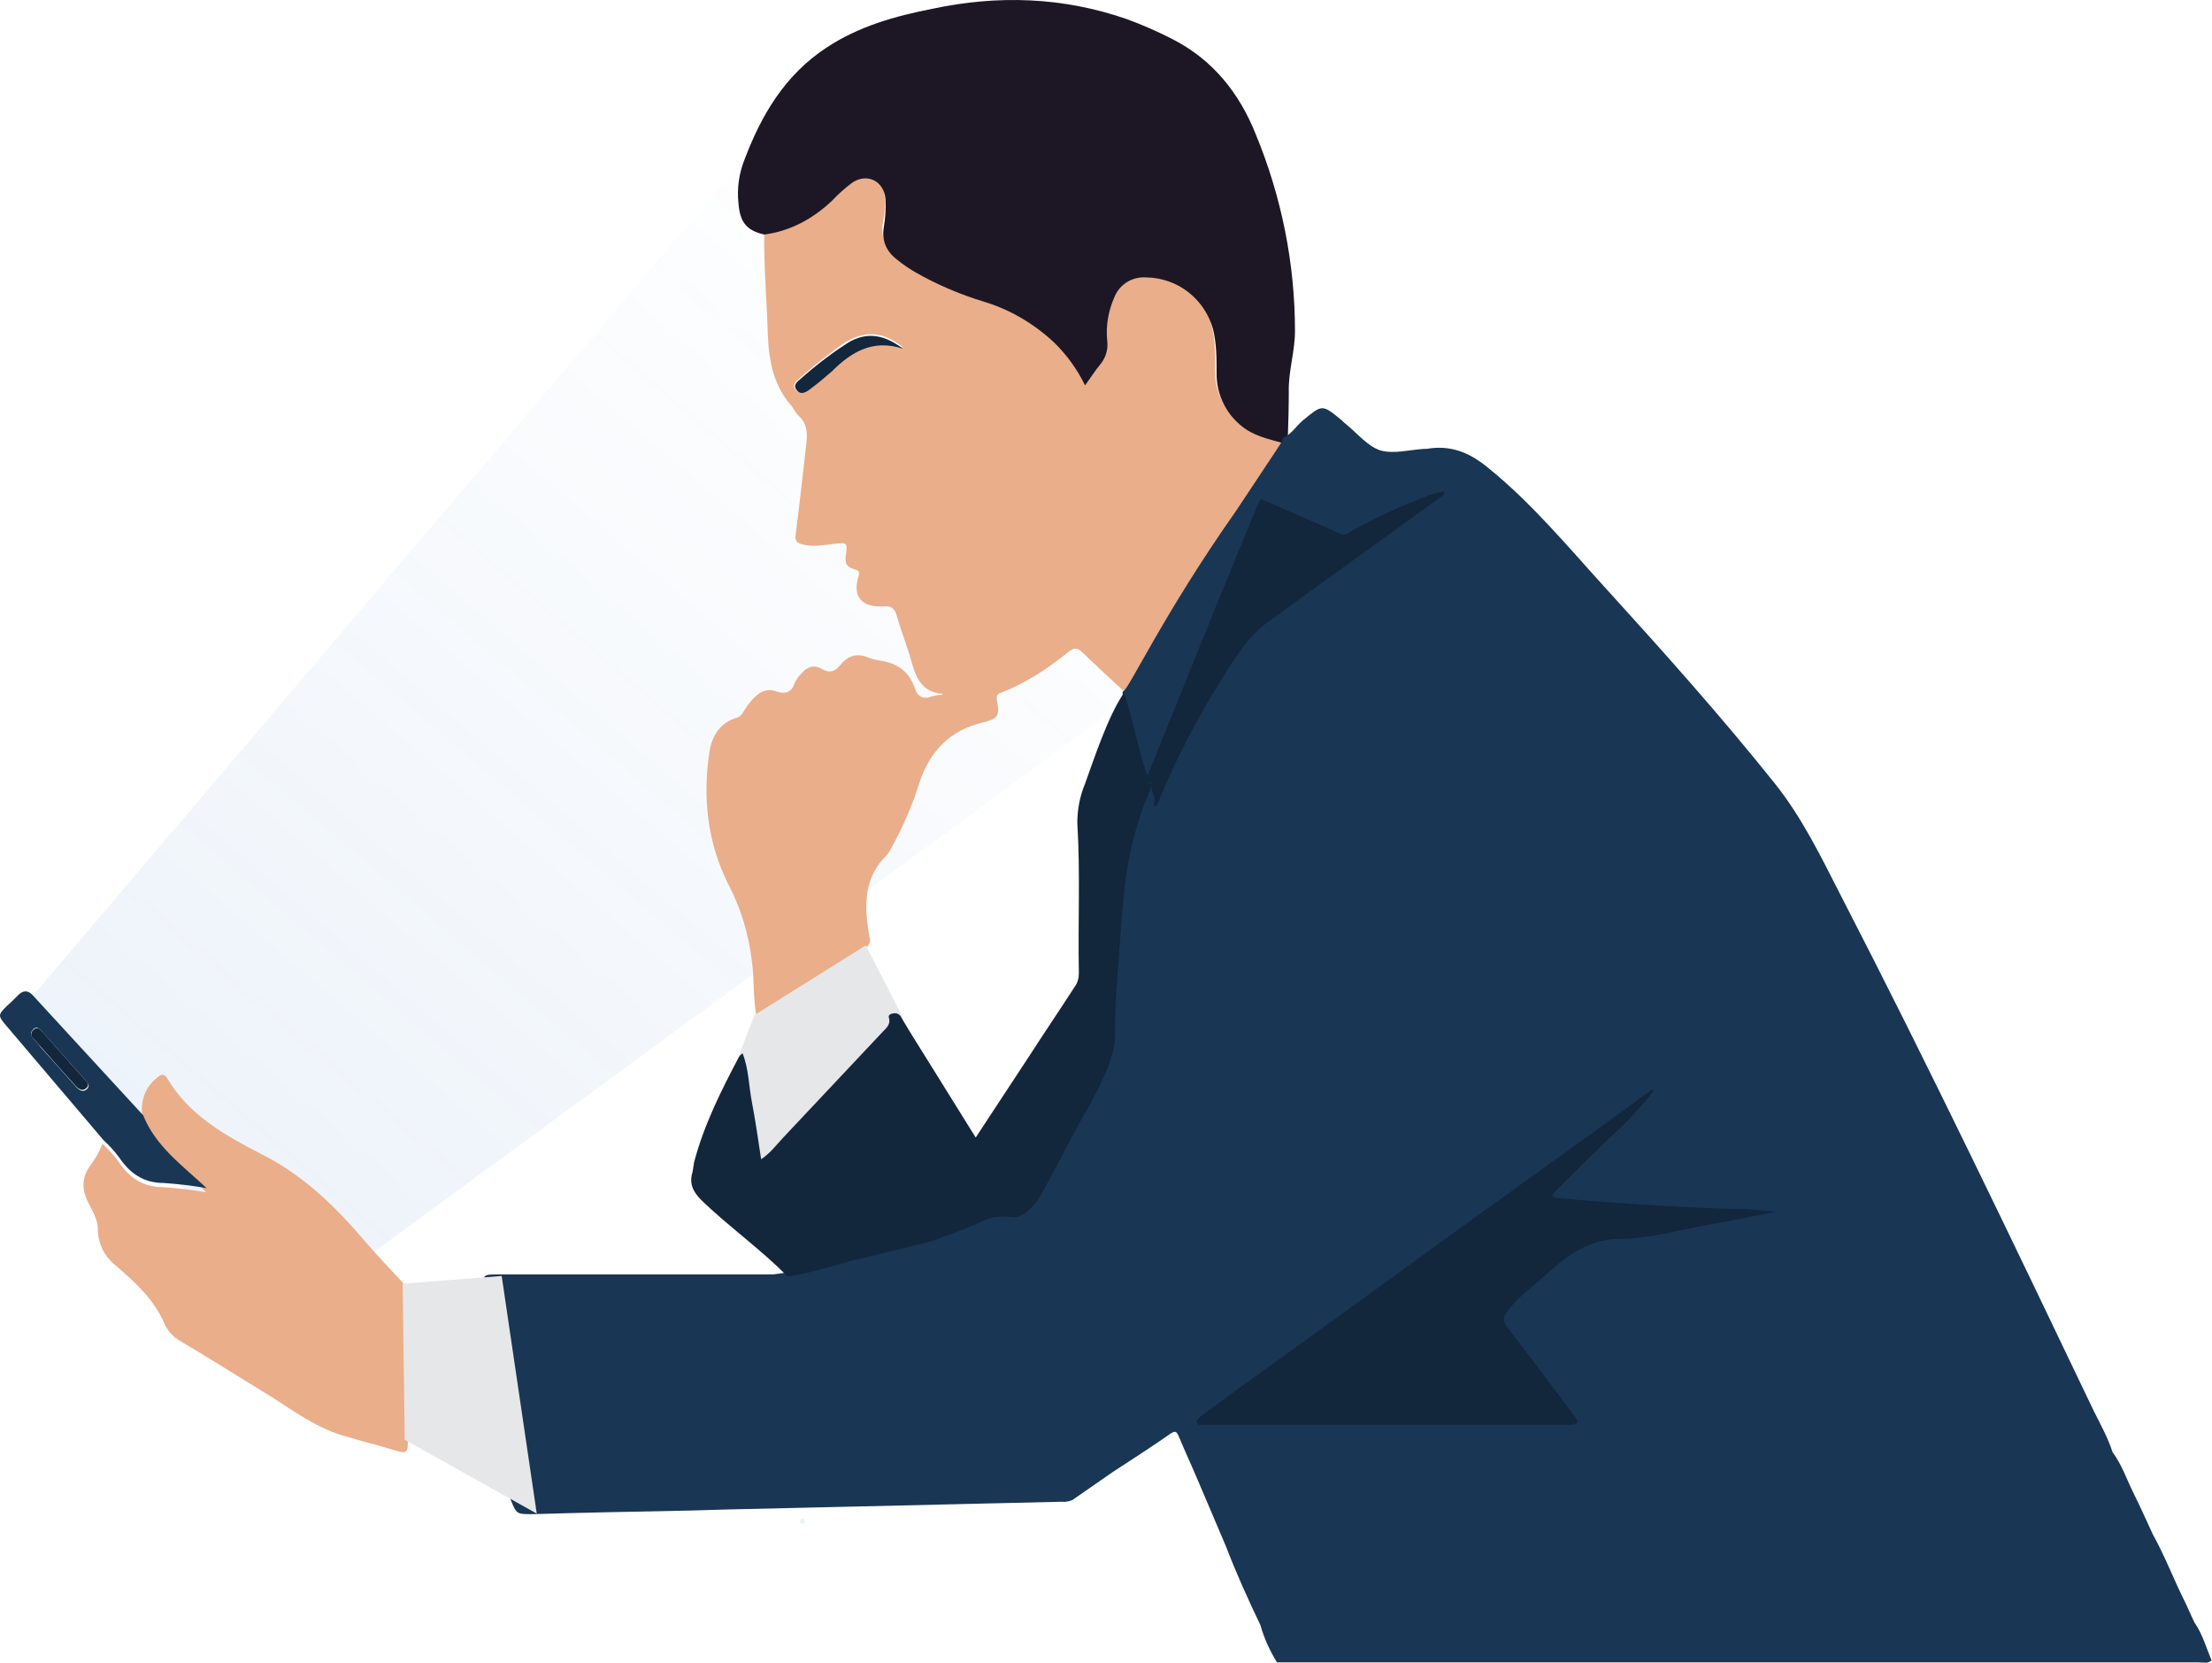 <?xml version="1.0" encoding="UTF-8"?> <svg xmlns="http://www.w3.org/2000/svg" width="2382" height="1790" viewBox="0 0 2382 1790" fill="none"> <path d="M22.801 1086.64L874.944 84.469L1297.02 692.571L316.85 1410.69L22.801 1086.64Z" fill="url(#paint0_linear_118_2049)"></path> <path fill-rule="evenodd" clip-rule="evenodd" d="M972.93 374.291C950.157 355.939 930.161 355.383 907.388 370.398C891.836 381.521 876.283 393.756 861.842 406.547C857.398 410.44 852.399 413.776 856.843 419.338C861.286 425.455 866.841 422.118 871.284 418.782C879.616 412.664 887.948 405.99 895.724 398.761C916.831 378.184 940.715 363.725 972.93 374.291ZM1383.4 476.619L1381.18 481.068C1376.74 487.742 1370.63 493.859 1368.41 501.645C1348.41 527.783 1331.75 556.146 1313.97 583.396C1280.65 635.116 1246.21 686.28 1218.44 741.337C1215.1 748.567 1212.33 745.786 1208.44 742.45C1194 729.103 1180.11 716.312 1165.67 702.408C1160.67 697.403 1157.34 696.847 1151.23 701.296C1128.45 719.648 1105.13 735.22 1077.91 745.787C1073.47 747.455 1072.91 749.123 1073.47 753.572C1076.8 771.368 1075.13 773.593 1057.36 778.042C1022.92 786.384 1001.81 808.629 990.705 840.885C982.928 865.911 972.375 890.381 959.6 913.182C958.489 915.963 956.822 918.187 955.156 920.412C929.05 945.438 930.717 977.137 936.271 1008.84C937.937 1013.29 936.271 1017.73 932.383 1019.96C893.502 1044.43 854.066 1069.45 814.629 1094.48C810.741 1073.9 812.407 1053.88 809.63 1034.42C806.298 1006.06 797.966 978.249 784.635 952.667C761.862 907.621 756.308 858.681 764.084 808.629C766.861 791.945 775.748 777.486 794.078 772.481C797.41 771.368 798.521 769.144 800.188 766.919C803.52 761.358 807.408 755.797 811.852 751.348C818.517 744.674 825.738 740.781 835.181 744.118C844.623 747.455 852.399 746.343 855.732 735.22C857.398 731.883 859.62 728.546 862.397 725.766C868.507 718.536 875.728 714.643 885.17 720.204C892.947 724.654 898.501 723.541 904.611 716.312C912.387 706.301 922.385 702.408 935.16 707.97C939.604 709.638 944.047 710.75 948.491 711.306C966.265 714.087 979.04 722.985 985.15 740.781C987.927 749.679 993.482 753.572 1003.48 749.679C1007.37 748.567 1011.26 748.011 1015.14 748.011C1015.14 747.455 1014.59 746.899 1014.59 746.899C992.926 745.23 986.261 729.659 981.262 711.306C976.818 695.179 970.153 679.051 965.71 662.923C963.488 654.581 959.044 651.8 951.268 652.913C950.157 652.913 949.046 652.913 947.935 652.913C926.829 652.913 917.941 641.234 924.607 620.101C926.273 614.54 923.496 613.983 920.163 612.871C912.943 610.647 909.61 607.866 910.721 598.968C912.943 583.396 912.387 583.952 896.835 585.621C886.281 586.733 875.728 588.958 864.619 586.177C857.954 584.508 855.732 582.284 856.843 575.054C861.286 541.686 864.619 508.875 868.507 475.507C869.618 464.94 868.507 455.486 860.176 447.7C856.843 444.92 855.176 440.471 852.399 437.134C832.959 414.889 827.96 388.75 826.849 360.388C825.738 323.127 822.405 285.866 822.961 248.049C851.844 244.712 875.172 230.809 895.724 211.345C902.389 204.671 909.054 198.554 916.275 192.436C932.383 181.314 950.713 190.212 952.379 209.676C953.49 219.687 952.934 229.697 950.713 239.707C947.935 254.723 953.49 266.402 965.154 275.856C971.264 280.861 977.929 285.31 984.595 289.203C1007.92 302.55 1032.92 313.117 1058.47 320.902C1086.24 329.801 1111.79 344.26 1133.45 364.281C1147.34 377.628 1159 393.756 1167.34 410.996C1173.45 402.654 1177.89 395.424 1183.44 388.75C1189.55 381.521 1192.33 372.623 1191.22 363.168C1189.55 347.041 1192.33 330.357 1199 315.341C1204.55 301.438 1218.44 292.54 1233.43 294.208C1266.76 294.764 1296.2 317.566 1304.53 350.377C1308.97 365.949 1308.42 381.521 1308.42 397.649C1307.86 422.118 1319.53 444.92 1340.08 458.823C1352.3 469.389 1368.41 472.17 1383.4 476.619Z" fill="#EAAE8A"></path> <path fill-rule="evenodd" clip-rule="evenodd" d="M1386.18 478.287C1371.18 473.838 1355.07 471.058 1341.74 462.16C1321.75 448.812 1309.53 425.455 1310.08 401.541C1310.08 385.414 1310.08 369.842 1306.19 354.27C1297.31 322.015 1268.42 299.213 1234.54 298.657C1219.55 297.545 1205.66 305.887 1200.1 319.79C1193.44 334.806 1190.66 350.933 1192.33 367.061C1193.44 376.515 1190.66 385.414 1184.55 392.643C1179 399.317 1174.55 406.546 1168.44 414.888C1160.11 397.648 1148.45 381.521 1134.56 368.173C1112.9 348.153 1087.35 333.137 1059.58 324.795C1034.03 317.009 1009.03 306.443 985.704 293.096C979.038 289.203 972.373 284.754 966.263 279.749C954.599 270.851 949.045 259.172 951.822 244.156C953.488 234.146 954.044 224.136 953.488 214.125C951.822 194.661 933.492 185.763 917.384 196.885C910.164 202.446 902.943 208.564 896.278 215.794C875.726 235.258 851.842 248.605 822.959 252.498C804.074 248.049 796.853 239.707 795.187 218.574C793.521 203.003 795.742 187.431 801.297 172.971C819.626 124.032 845.177 80.654 890.168 51.179C924.605 28.377 964.041 17.255 1004.03 9.469C1074.57 -5.547 1144.56 -3.322 1213.44 20.592C1230.1 26.709 1246.76 33.939 1262.87 42.281C1306.19 64.526 1334.52 100.118 1352.3 144.609C1380.07 211.901 1394.51 283.642 1394.51 356.495C1394.51 378.184 1387.29 399.873 1387.84 421.562C1387.84 439.358 1387.29 456.598 1386.73 474.394L1386.18 478.287Z" fill="#1D1725"></path> <path fill-rule="evenodd" clip-rule="evenodd" d="M153.096 1202.37C151.43 1185.69 155.318 1171.23 169.204 1160.1C173.647 1156.21 176.98 1155.65 180.313 1161.22C203.641 1200.7 242.522 1222.39 281.403 1242.41C326.95 1265.21 361.387 1299.14 393.603 1336.95C407.489 1353.08 422.486 1368.65 436.927 1384.22C438.594 1387.56 439.704 1392.01 439.149 1395.9C439.149 1448.74 439.149 1501.57 439.149 1553.84C439.149 1562.74 437.483 1564.97 428.04 1562.19C408.044 1556.07 387.493 1551.06 367.497 1544.95C337.503 1535.49 313.064 1516.58 286.958 1500.46C255.853 1481.55 225.304 1462.08 194.199 1443.73C186.423 1439.28 180.313 1432.61 176.98 1424.82C165.871 1398.68 145.32 1380.33 124.769 1362.54C112.549 1353.08 105.328 1338.62 105.328 1323.05C105.328 1311.93 98.663 1302.47 94.219 1293.02C88.109 1279.67 88.109 1267.99 96.441 1255.76C101.995 1248.53 106.994 1240.19 110.327 1231.29C116.437 1236.85 121.991 1242.97 126.99 1249.64C138.655 1267.44 153.096 1278 175.314 1278C190.866 1279.12 206.419 1280.78 221.971 1283.57C195.865 1256.87 166.982 1236.29 153.096 1202.37Z" fill="#EAAE8A"></path> <path fill-rule="evenodd" clip-rule="evenodd" d="M2363.2 1746.82C2359.31 1739.04 2355.98 1730.69 2352.09 1722.91C2340.43 1699.55 2330.99 1674.53 2318.21 1651.72C2311.55 1637.26 2304.88 1622.25 2297.66 1607.79C2290.44 1593.33 2284.89 1576.65 2274.89 1563.3C2269.89 1547.73 2262.11 1533.82 2254.89 1519.36C2166.02 1333.62 2077.15 1147.87 1982.72 964.902C1961.06 922.636 1940.51 879.814 1910.52 842.553C1852.2 769.7 1789.99 700.184 1727.22 631.224C1687.23 587.289 1649.46 541.686 1602.8 503.87C1583.92 488.298 1564.48 479.4 1539.48 482.737C1537.26 483.293 1535.04 483.293 1532.82 483.293C1517.26 484.405 1500.6 488.854 1486.71 484.961C1472.83 480.512 1462.28 467.165 1450.06 457.155C1447.83 455.486 1446.17 453.818 1444.5 452.149C1423.39 434.909 1423.95 435.465 1402.84 452.706C1395.62 458.823 1390.62 467.721 1381.18 471.614L1380.63 474.951C1380.07 476.619 1331.19 549.472 1330.64 550.585C1252.32 661.811 1214.55 744.118 1209.55 744.118C1204.55 744.118 1229.54 849.227 1227.32 853.676C1214.55 879.814 1210.1 908.177 1205.66 936.54C1201.22 966.014 1199 995.489 1196.77 1024.96C1194.55 1057.22 1191.77 1089.48 1192.89 1121.73C1193.44 1145.09 1180.67 1162.88 1170.11 1181.79C1149.56 1217.94 1128.45 1254.09 1107.9 1290.24C1102.9 1299.14 1097.35 1304.14 1086.24 1303.59C1071.8 1302.47 1059.02 1308.59 1045.69 1315.26C1026.81 1324.72 1005.15 1329.72 984.595 1335.29C959.6 1342.52 934.049 1349.19 908.499 1354.75C882.949 1360.87 858.509 1369.21 832.403 1371.99H536.908C519.689 1371.99 519.689 1371.99 521.356 1389.23C528.576 1453.19 536.353 1517.14 544.129 1581.1C543.018 1592.22 548.572 1602.78 549.683 1613.91C556.348 1630.59 556.348 1630.04 574.123 1630.04C631.333 1628.37 687.988 1627.25 745.199 1626.14L782.969 1625.03L904.611 1622.25L1144.01 1616.69C1147.34 1617.24 1151.23 1616.13 1154.56 1615.02L1197.88 1584.99C1218.99 1571.09 1240.1 1557.74 1260.65 1543.28C1265.09 1540.5 1266.76 1540.5 1268.98 1545.5C1276.2 1562.74 1283.98 1579.43 1291.2 1596.67L1320.08 1664.52C1331.19 1693.43 1343.97 1721.8 1357.3 1749.6C1361.18 1763.51 1367.29 1776.85 1375.07 1789.64C1412.84 1789.64 1450.61 1789.64 1488.38 1789.64C1781.65 1789.64 2074.93 1789.64 2368.2 1789.64C2372.65 1789.64 2377.64 1791.31 2381.53 1787.42C2375.98 1774.63 2372.09 1759.61 2363.2 1746.82Z" fill="#193654"></path> <path fill-rule="evenodd" clip-rule="evenodd" d="M40.34 1106.16C38.119 1106.16 35.897 1107.27 34.786 1109.5C32.564 1111.72 33.12 1115.06 35.342 1117.28C38.119 1120.62 41.451 1123.96 44.229 1127.85C57.004 1142.31 69.779 1156.21 82.554 1170.67C85.887 1174.01 89.775 1176.23 93.663 1172.34C97.551 1168.45 94.218 1165.67 91.441 1162.33C75.889 1145.09 60.892 1127.85 45.34 1110.61C44.229 1109.5 42.562 1107.83 40.34 1106.16ZM154.206 1200.7C167.537 1234.07 196.42 1254.65 222.526 1279.12C206.973 1276.34 191.976 1274.67 176.424 1273.55C154.206 1273.55 139.765 1262.99 128.1 1245.75C123.101 1239.07 117.547 1232.96 111.437 1227.4C77 1186.8 42.007 1145.64 7.014 1104.49C-2.429 1093.37 -2.429 1092.81 7.569 1082.8C10.902 1080.02 14.235 1076.68 17.567 1073.35C24.233 1065.56 30.343 1065.01 37.008 1073.35L154.206 1200.7Z" fill="#193654"></path> <path fill-rule="evenodd" clip-rule="evenodd" d="M861.286 1637.82C862.953 1633.93 865.175 1633.93 866.841 1637.82C864.619 1641.71 862.953 1641.71 861.286 1637.82Z" fill="#E5F4F8"></path> <path fill-rule="evenodd" clip-rule="evenodd" d="M972.375 375.403C940.159 364.837 916.831 378.74 895.724 399.873C887.948 406.547 880.171 413.22 871.84 419.338C867.396 422.674 861.842 425.455 857.954 419.894C853.51 414.332 858.509 410.996 862.953 407.103C877.394 394.312 892.391 382.633 908.499 372.067C929.606 357.051 949.602 358.163 972.375 375.403Z" fill="#12263C"></path> <path fill-rule="evenodd" clip-rule="evenodd" d="M40.898 1106.72C42.564 1107.83 44.23 1109.5 45.897 1111.16C60.894 1127.85 75.891 1145.09 90.888 1161.77C93.665 1164.55 96.998 1167.89 93.109 1171.23C89.221 1175.12 85.333 1172.9 82.001 1169.56C69.225 1155.66 57.006 1141.75 44.23 1127.29C41.453 1123.96 38.121 1120.62 35.343 1117.28C33.122 1115.61 33.122 1112.28 34.788 1110.05C36.454 1107.83 38.121 1106.72 40.898 1106.72Z" fill="#12263C"></path> <path fill-rule="evenodd" clip-rule="evenodd" d="M433.597 1382L540.242 1373.66L578.012 1629.48L435.818 1549.95L433.597 1382Z" fill="#E6E7E8"></path> <path fill-rule="evenodd" clip-rule="evenodd" d="M812.407 1092.81L794.633 1138.97L812.407 1262.43L972.375 1095.59L932.383 1017.73L812.407 1092.81Z" fill="#E6E7E8"></path> <path fill-rule="evenodd" clip-rule="evenodd" d="M1781.66 1173.45C1768.33 1190.14 1753.88 1206.26 1737.78 1220.72C1716.11 1241.3 1695.01 1262.43 1673.9 1283.57C1670.57 1286.9 1671.12 1289.13 1676.12 1289.68C1693.9 1291.35 1712.23 1293.02 1730.55 1294.13C1774.99 1297.47 1819.98 1300.25 1864.97 1301.36C1880.52 1301.36 1895.52 1302.47 1911.07 1304.7C1884.97 1309.7 1858.86 1315.26 1832.76 1319.71C1803.32 1325.28 1773.88 1333.62 1743.89 1333.62C1705.56 1334.17 1681.68 1356.97 1656.68 1379.22C1645.02 1389.23 1632.8 1398.68 1623.35 1411.48C1618.36 1418.15 1617.8 1421.49 1622.24 1427.6C1645.57 1458.19 1668.9 1488.78 1691.67 1519.36C1693.34 1521.59 1694.45 1523.81 1696.12 1525.48C1701.12 1532.16 1697.23 1533.82 1691.67 1533.82C1690.01 1533.82 1688.34 1533.82 1686.12 1533.82H1300.09C1298.42 1533.82 1297.31 1533.82 1295.64 1533.82C1293.42 1533.82 1290.09 1534.94 1288.98 1531.6C1287.87 1528.82 1290.64 1526.59 1292.87 1524.93C1311.2 1511.58 1329.53 1497.68 1348.41 1484.33C1414.51 1436.5 1481.16 1388.67 1547.26 1340.29C1593.92 1306.37 1641.13 1273 1687.79 1239.07C1718.34 1217.39 1748.33 1195.14 1778.32 1173.45C1779.99 1174.01 1780.54 1173.45 1781.66 1173.45Z" fill="#12263C"></path> <path fill-rule="evenodd" clip-rule="evenodd" d="M747.421 1251.31C757.974 1211.27 776.304 1174.56 795.744 1137.86C796.855 1136.19 797.966 1135.08 799.632 1133.97C806.297 1150.65 806.297 1169 809.63 1186.24C813.518 1206.26 816.295 1226.28 819.628 1247.97C829.071 1241.86 835.736 1232.96 842.957 1225.17C879.06 1186.8 915.164 1148.43 950.713 1110.61C954.601 1106.72 959.044 1102.82 957.378 1096.15C956.267 1093.37 957.933 1091.7 961.266 1091.14C965.154 1090.03 969.042 1091.7 970.708 1095.59C980.151 1111.72 990.149 1127.29 1000.15 1143.42L1050.69 1224.62L1108.46 1136.75C1124.57 1111.72 1141.23 1087.25 1157.34 1062.22C1160.67 1057.78 1161.78 1052.77 1161.78 1047.21C1160.67 993.265 1163.45 939.876 1160.11 885.931C1160.11 871.472 1162.89 857.013 1168.45 843.666C1177.89 817.527 1193.44 770.256 1210.1 746.343C1218.99 768.588 1226.77 813.078 1235.65 835.324C1254.54 788.609 1272.87 743.562 1291.2 697.959C1311.75 646.795 1332.86 595.631 1353.96 544.467C1355.07 541.686 1356.74 539.462 1357.85 537.237C1386.18 549.472 1414.51 561.707 1442.83 574.498C1446.72 576.167 1451.72 575.054 1454.5 572.274C1481.16 557.258 1508.93 544.467 1537.26 533.901C1542.81 531.676 1548.92 530.564 1555.03 528.895C1556.14 533.344 1552.26 534.457 1550.59 535.569C1487.83 581.172 1424.51 626.218 1361.74 672.377C1342.3 686.837 1324.53 716.311 1312.31 736.332C1288.42 774.705 1267.87 814.747 1250.1 856.457C1249.54 858.125 1246.21 868.691 1243.43 868.135C1242.32 868.135 1243.43 858.681 1242.88 857.013C1241.76 855.344 1241.76 854.232 1241.21 853.12C1238.99 849.227 1242.32 841.997 1236.77 841.997C1231.77 841.997 1241.76 842.553 1240.1 846.446C1227.32 875.365 1218.44 905.952 1213.44 937.652C1208.99 967.127 1207.88 989.372 1205.66 1018.85C1203.44 1051.1 1200.11 1082.8 1200.66 1115.06C1201.22 1138.41 1181.22 1176.23 1170.11 1195.14C1149.56 1231.29 1141.78 1249.09 1121.23 1285.79C1116.23 1294.69 1103.46 1310.82 1091.79 1310.26C1077.35 1309.15 1070.13 1308.59 1056.8 1315.26C1037.92 1324.72 985.15 1341.4 1006.26 1335.84C1025.7 1330.28 957.378 1347.52 931.827 1353.64C906.277 1359.2 874.061 1370.88 847.956 1374.21C821.85 1346.96 782.413 1318.6 755.197 1291.91C746.31 1283.01 741.866 1274.11 745.754 1261.88C746.31 1257.98 746.865 1254.65 747.421 1251.31Z" fill="#12263C"></path> <defs> <linearGradient id="paint0_linear_118_2049" x1="22.801" y1="1128.65" x2="886.946" y2="120.475" gradientUnits="userSpaceOnUse"> <stop stop-color="#4D87CE" stop-opacity="0.1"></stop> <stop offset="1" stop-color="#4D87CE" stop-opacity="0"></stop> </linearGradient> </defs> </svg> 